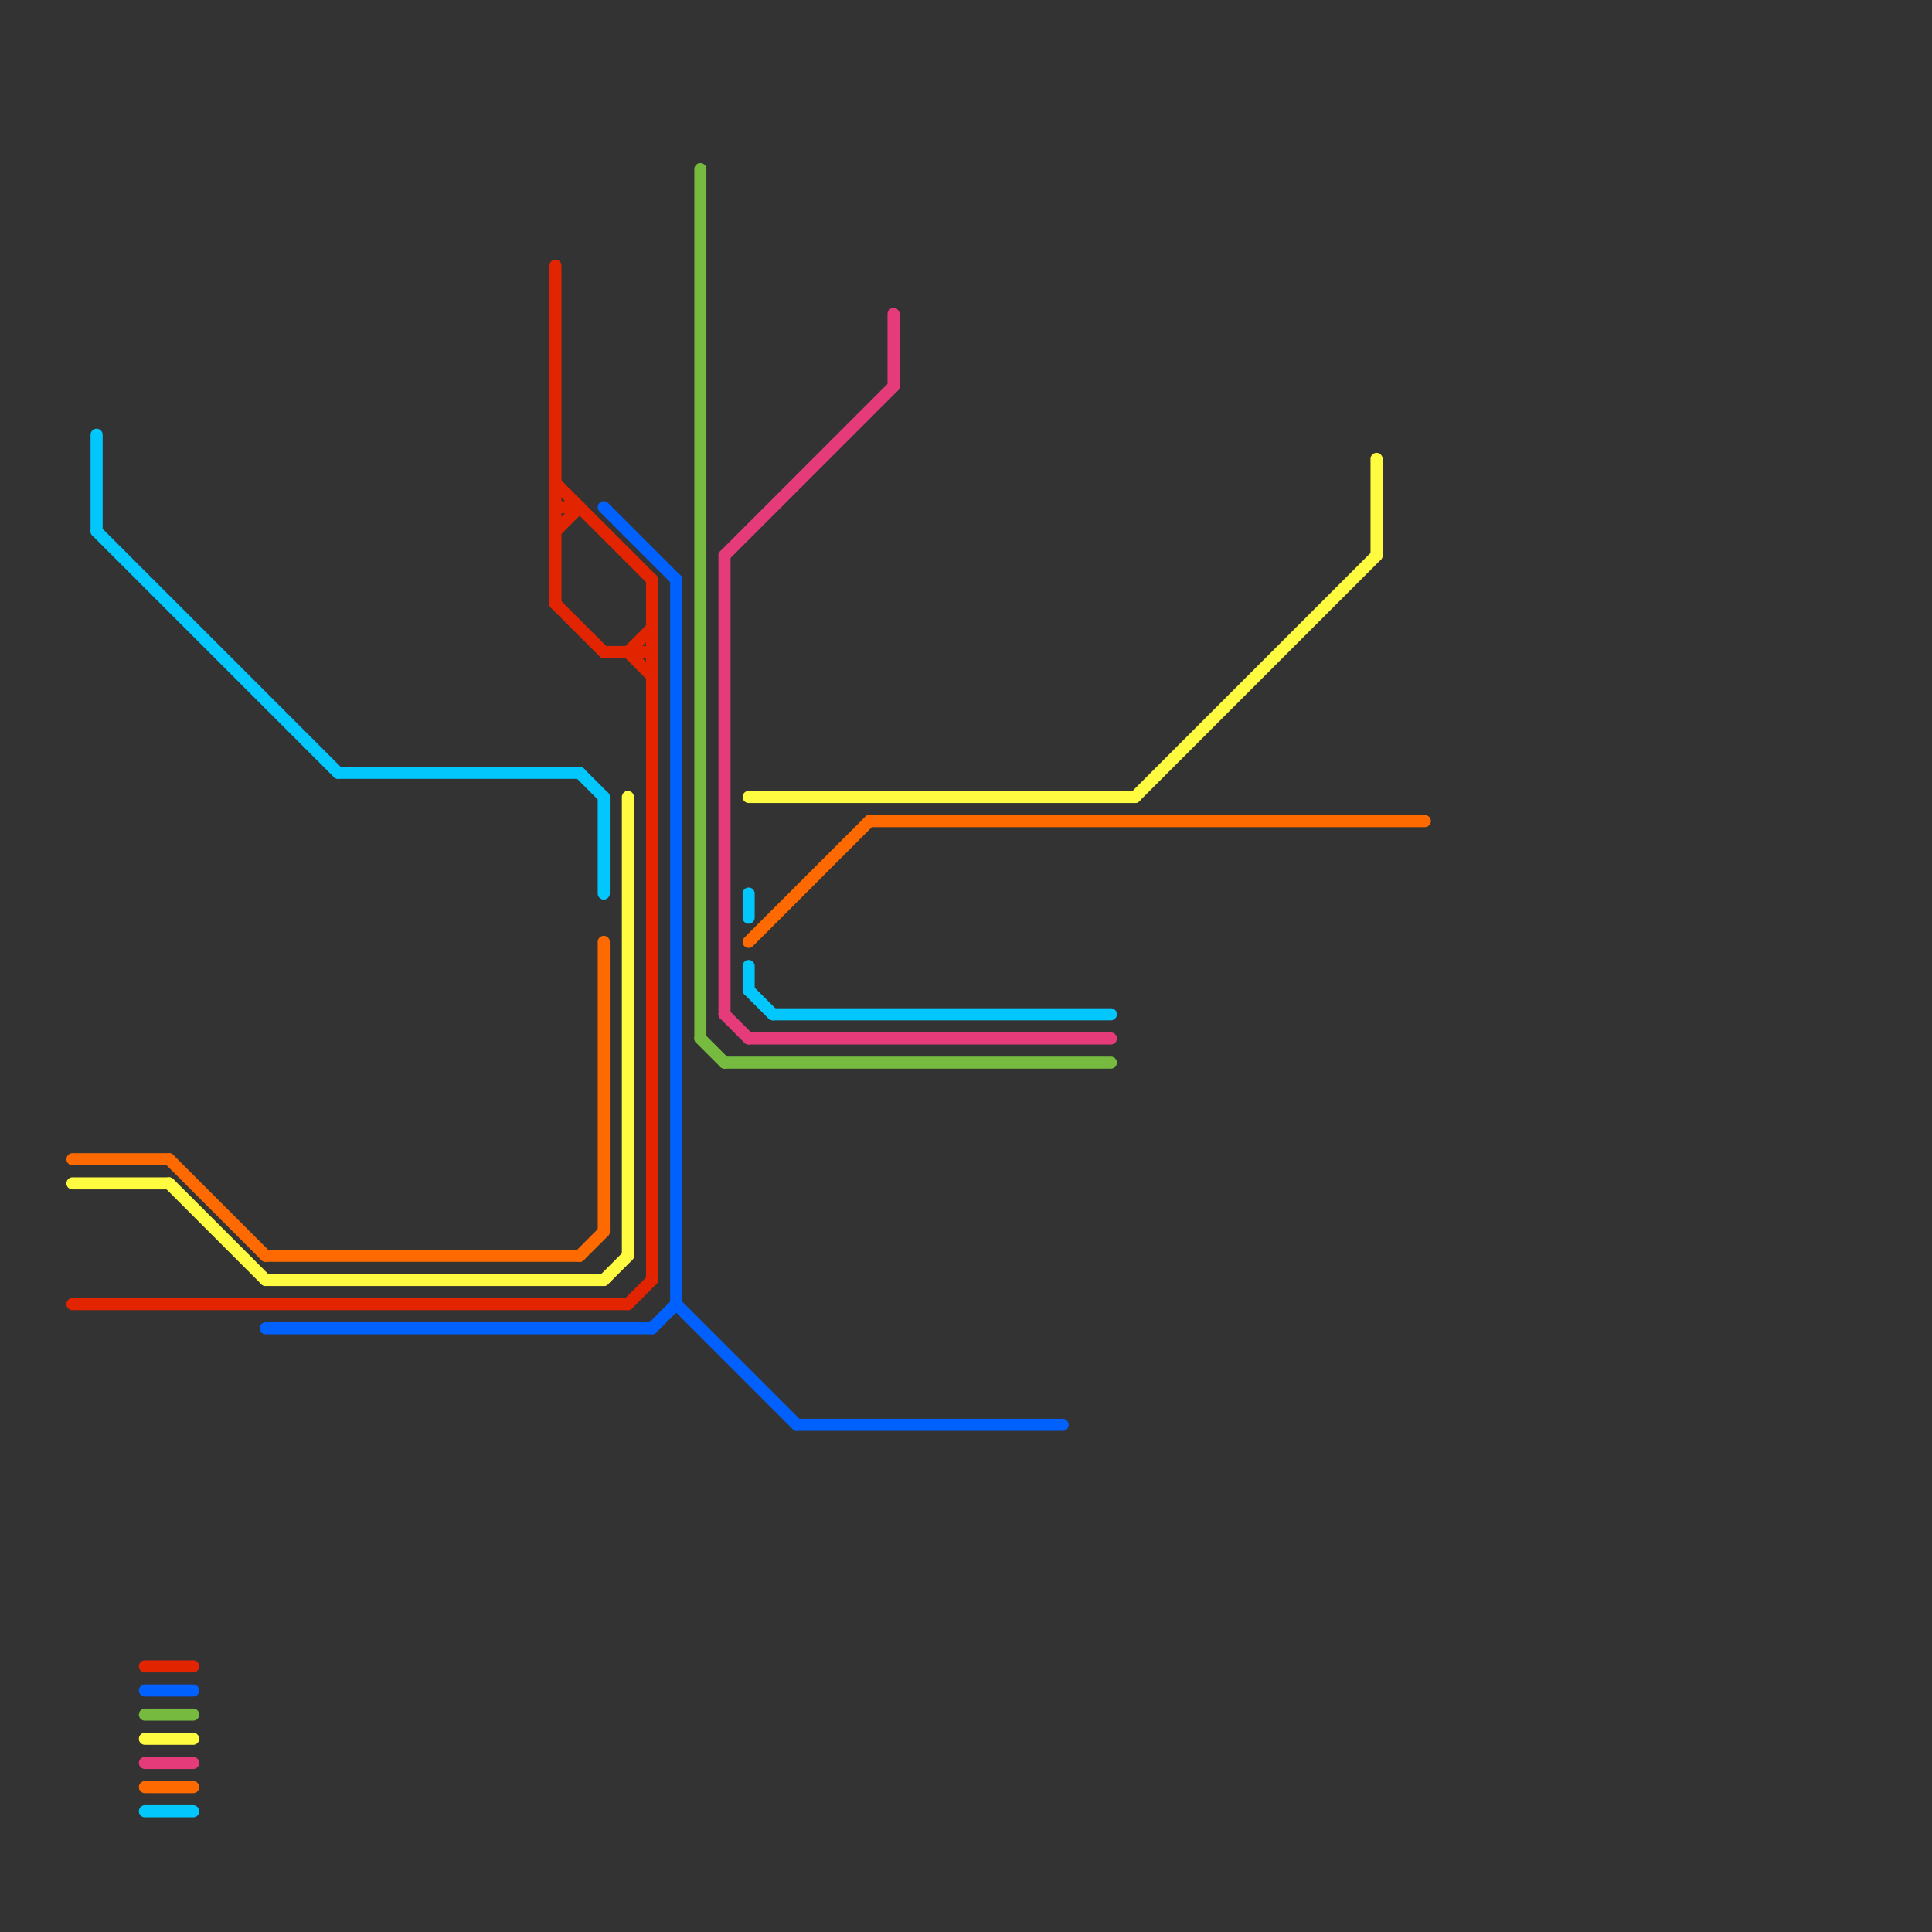 
<svg version="1.1" xmlns="http://www.w3.org/2000/svg" viewBox="0 0 80 80">
<rect x="0" y="0" width="80" height="80" fill="#333333" stroke="none"/>
<style>text { font: 1px Helvetica; font-weight: 600; white-space: pre; dominant-baseline: central; } line { stroke-width: 0.5; fill: none; stroke-linecap: round; stroke-linejoin: round; } .c0 { stroke: #e22400 } .c1 { stroke: #0061fe } .c2 { stroke: #76bb40 } .c3 { stroke: #fefb41 } .c4 { stroke: #e63b7a } .c5 { stroke: #ff6a00 } .c6 { stroke: #01c7fc }</style><defs><g id="cmd-e22400"><circle r="0.5" fill="#e22400"/><circle r="0.25" fill="#fff"/></g><g id="cmd-0061fe"><circle r="0.5" fill="#0061fe"/><circle r="0.25" fill="#fff"/></g><g id="cmd-76bb40"><circle r="0.5" fill="#76bb40"/><circle r="0.25" fill="#fff"/></g><g id="cmd-fefb41"><circle r="0.5" fill="#fefb41"/><circle r="0.25" fill="#fff"/></g><g id="cmd-e63b7a"><circle r="0.5" fill="#e63b7a"/><circle r="0.25" fill="#fff"/></g><g id="cmd-ff6a00"><circle r="0.5" fill="#ff6a00"/><circle r="0.25" fill="#fff"/></g><g id="cmd-01c7fc"><circle r="0.5" fill="#01c7fc"/><circle r="0.25" fill="#fff"/></g></defs><line class="c0" x1="23" y1="25" x2="25" y2="27"/><line class="c0" x1="27" y1="24" x2="27" y2="53"/><line class="c0" x1="26" y1="27" x2="27" y2="26"/><line class="c0" x1="25" y1="27" x2="27" y2="27"/><line class="c0" x1="23" y1="11" x2="23" y2="25"/><line class="c0" x1="26" y1="27" x2="27" y2="28"/><line class="c0" x1="23" y1="20" x2="27" y2="24"/><line class="c0" x1="26" y1="54" x2="27" y2="53"/><line class="c0" x1="6" y1="69" x2="8" y2="69"/><line class="c0" x1="23" y1="22" x2="24" y2="21"/><line class="c0" x1="3" y1="54" x2="26" y2="54"/><line class="c0" x1="23" y1="21" x2="24" y2="21"/><line class="c1" x1="27" y1="55" x2="28" y2="54"/><line class="c1" x1="28" y1="24" x2="28" y2="54"/><line class="c1" x1="6" y1="70" x2="8" y2="70"/><line class="c1" x1="25" y1="21" x2="28" y2="24"/><line class="c1" x1="28" y1="54" x2="33" y2="59"/><line class="c1" x1="33" y1="59" x2="44" y2="59"/><line class="c1" x1="11" y1="55" x2="27" y2="55"/><line class="c2" x1="6" y1="71" x2="8" y2="71"/><line class="c2" x1="29" y1="7" x2="29" y2="43"/><line class="c2" x1="30" y1="44" x2="46" y2="44"/><line class="c2" x1="29" y1="43" x2="30" y2="44"/><line class="c3" x1="3" y1="49" x2="7" y2="49"/><line class="c3" x1="31" y1="33" x2="47" y2="33"/><line class="c3" x1="7" y1="49" x2="11" y2="53"/><line class="c3" x1="26" y1="33" x2="26" y2="52"/><line class="c3" x1="47" y1="33" x2="57" y2="23"/><line class="c3" x1="57" y1="19" x2="57" y2="23"/><line class="c3" x1="11" y1="53" x2="25" y2="53"/><line class="c3" x1="25" y1="53" x2="26" y2="52"/><line class="c3" x1="6" y1="72" x2="8" y2="72"/><line class="c4" x1="31" y1="43" x2="46" y2="43"/><line class="c4" x1="30" y1="23" x2="30" y2="42"/><line class="c4" x1="6" y1="73" x2="8" y2="73"/><line class="c4" x1="30" y1="23" x2="37" y2="16"/><line class="c4" x1="37" y1="13" x2="37" y2="16"/><line class="c4" x1="30" y1="42" x2="31" y2="43"/><line class="c5" x1="31" y1="39" x2="36" y2="34"/><line class="c5" x1="36" y1="34" x2="59" y2="34"/><line class="c5" x1="7" y1="48" x2="11" y2="52"/><line class="c5" x1="11" y1="52" x2="24" y2="52"/><line class="c5" x1="3" y1="48" x2="7" y2="48"/><line class="c5" x1="6" y1="74" x2="8" y2="74"/><line class="c5" x1="25" y1="39" x2="25" y2="51"/><line class="c5" x1="24" y1="52" x2="25" y2="51"/><line class="c6" x1="24" y1="32" x2="25" y2="33"/><line class="c6" x1="32" y1="42" x2="46" y2="42"/><line class="c6" x1="14" y1="32" x2="24" y2="32"/><line class="c6" x1="4" y1="22" x2="14" y2="32"/><line class="c6" x1="25" y1="33" x2="25" y2="37"/><line class="c6" x1="6" y1="75" x2="8" y2="75"/><line class="c6" x1="31" y1="41" x2="32" y2="42"/><line class="c6" x1="4" y1="18" x2="4" y2="22"/><line class="c6" x1="31" y1="37" x2="31" y2="38"/><line class="c6" x1="31" y1="40" x2="31" y2="41"/>
</svg>
